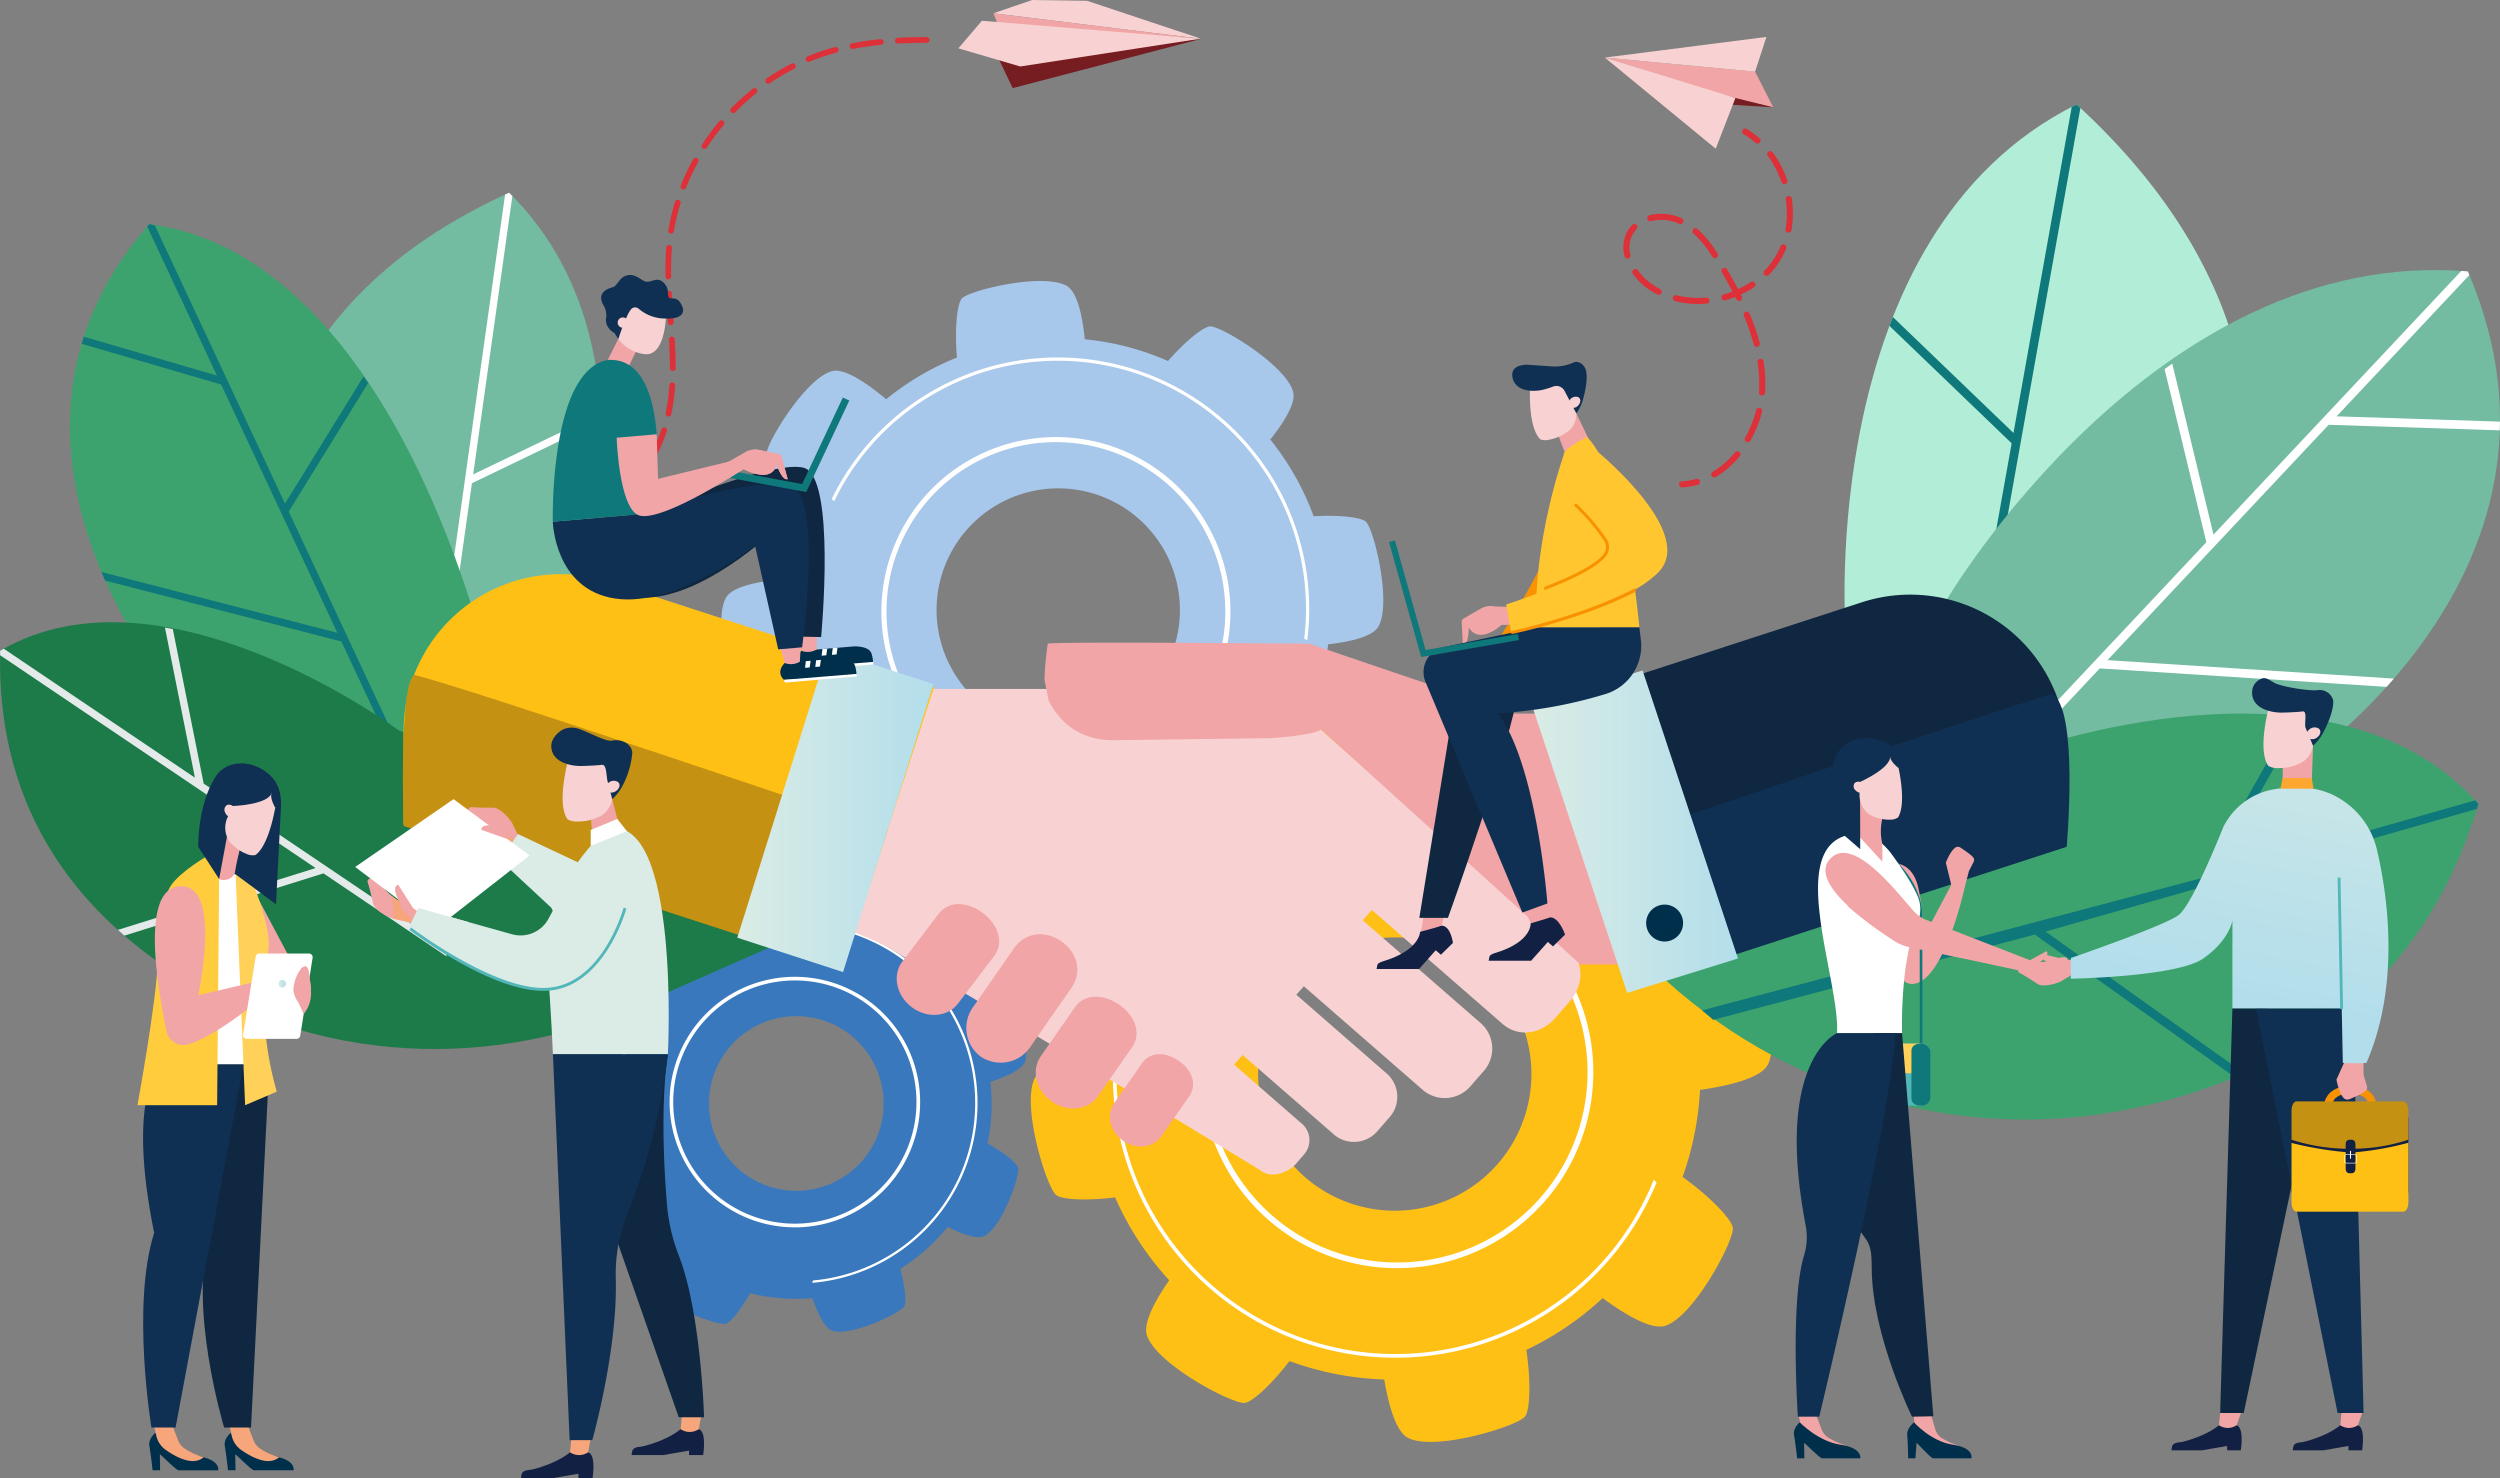 <svg xmlns="http://www.w3.org/2000/svg" xmlns:xlink="http://www.w3.org/1999/xlink" width="685.86" height="405.542" viewBox="0 0 685.86 405.542"><rect x="0" y="0" width="685.86" height="405.542" fill="#808080" stroke="none"/><defs><style>.a{fill:#ffc016;}.b{fill:#fff;}.c{fill:#a7c7eb;}.d{fill:#3978bd;}.e{fill:#b2edd8;}.f{fill:#0f787a;}.g{fill:#73bba1;}.h{fill:#3da36e;}.i{fill:#f1a5a7;}.j{fill:#761d21;}.k{fill:#f8d2d2;}.l{fill:#de3038;}.m{fill:#1d7b4a;}.n{fill:#e4eaea;}.o{fill:#0f2740;}.p{fill:#103053;}.q{fill:url(#a);}.r{fill:#002f4c;}.s{fill:#c49112;}.t{fill:#122043;}.u{fill:#f99200;}.v{fill:url(#c);}.w{fill:#53b6b9;}.x{fill:#fda630;}.y{fill:#ffd159;}.z{fill:#f7a57a;}.aa{fill:url(#d);}.ab{fill:url(#e);}.ac{fill:url(#f);}.ad{fill:url(#g);}.ae{fill:#ffcc3e;}.af{fill:url(#h);}.ag{fill:#ffc630;}</style><linearGradient id="a" y1="0.5" x2="1" y2="0.5" gradientUnits="objectBoundingBox"><stop offset="0" stop-color="#daece5"/><stop offset="1" stop-color="#b2deeb"/></linearGradient><linearGradient id="c" x1="3.296" y1="-0.075" x2="2.954" y2="1.337" xlink:href="#a"/><linearGradient id="d" x1="5.341" y1="0.5" x2="6.341" y2="0.5" xlink:href="#a"/><linearGradient id="e" x1="3.822" y1="0.5" x2="4.822" y2="0.5" xlink:href="#a"/><linearGradient id="f" x1="2.382" y1="0.83" x2="3.621" y2="-0.523" xlink:href="#a"/><linearGradient id="g" x1="8.349" y1="0.535" x2="12.855" y2="-2.429" xlink:href="#a"/><linearGradient id="h" x1="0" y1="0.5" x2="1" y2="0.5" xlink:href="#a"/></defs><g transform="translate(-34.999 -70.016)"><g transform="translate(317.797 262.29)"><path class="a" d="M434.71,355.529c-.123-2.239-6-8.505-13.792-14.085a83.383,83.383,0,0,0,4.775-23.879c8.3-1.195,16.926-3.324,18.692-7.079,3.586-7.622-3.216-29.5-5.873-31.88-1.7-1.525-10.57-1.785-20.231-.117a83.3,83.3,0,0,0-13.031-20.3c5.039-6.725,9.663-14.361,8.253-18.275-2.854-7.925-23.132-18.584-26.695-18.39-2.234.122-8.467,5.958-14.033,13.717a83.236,83.236,0,0,0-24.065-5.6c-1.218-8.014-3.325-16.093-6.946-17.8-7.622-3.586-29.5,3.217-31.879,5.874-1.419,1.58-1.744,9.362-.442,18.214A83.414,83.414,0,0,0,287.436,249.5c-6.177-4.412-12.718-8.034-16.242-6.765-7.925,2.854-18.582,23.131-18.39,26.695.109,2.007,4.836,7.249,11.429,12.332a83.3,83.3,0,0,0-5.968,26.207c-7.066,1.264-13.622,3.285-15.136,6.505-3.584,7.621,3.217,29.5,5.873,31.88,1.462,1.311,8.228,1.685,16.237.706a83.315,83.315,0,0,0,14.84,22.735c-4.085,5.874-7.268,11.914-6.067,15.251,2.854,7.925,23.132,18.583,26.695,18.389,2.013-.108,7.275-4.86,12.368-11.477a83.327,83.327,0,0,0,26,5.047c1.251,7.43,3.31,14.523,6.676,16.106,7.621,3.586,29.5-3.216,31.879-5.873,1.426-1.589,1.745-9.441.422-18.348a83.266,83.266,0,0,0,20.938-14.213c6.483,4.756,13.6,8.9,17.332,7.552C424.245,379.371,434.9,359.093,434.71,355.529ZM320.683,344.092a37.494,37.494,0,1,1,52.148-9.607A37.5,37.5,0,0,1,320.683,344.092Z" transform="translate(-242.108 -210.828)"/><g transform="translate(46.788 48.1)"><path class="b" d="M314.793,351.374a53.783,53.783,0,1,1,59.624-21.05h0a53.84,53.84,0,0,1-59.624,21.05Zm30.264-101.6a52.217,52.217,0,1,0,28.079,79.667h0a52.269,52.269,0,0,0-28.079-79.667Z" transform="translate(-276.373 -246.054)"/></g><g transform="translate(22.533 25.239)"><path class="b" d="M407.756,316.726c-.266-.232-.53-.468-.787-.714a76.48,76.48,0,0,1-147.254-33l-.008,0c-.326-.132-.646-.279-.961-.431a77.473,77.473,0,0,0,149.01,34.15Z" transform="translate(-258.61 -209.846)"/><path class="b" d="M312.257,230.429a76.1,76.1,0,0,1,47.611,13.335c.284.2.552.405.832.6.086-.341.191-.677.295-1.015-.19-.134-.37-.277-.563-.41a77.091,77.091,0,0,0-48.026-13.521C312.363,229.76,312.313,230.095,312.257,230.429Z" transform="translate(-239.004 -229.312)"/></g></g><g transform="translate(232.855 147.101)"><path class="c" d="M192.35,173.9c-.019,2,4.845,7.9,11.456,13.294a74.233,74.233,0,0,0-5.593,20.946c-7.44.593-15.225,1.995-17.008,5.231-3.616,6.569,1.191,26.389,3.415,28.656,1.424,1.452,9.291,2.183,17.968,1.249a74.23,74.23,0,0,0,10.428,18.771c-4.857,5.69-9.4,12.213-8.365,15.771,2.088,7.2,19.5,17.818,22.678,17.848,1.991.018,7.86-4.815,13.242-11.393a74.116,74.116,0,0,0,21.065,6.332c.628,7.189,2.044,14.488,5.164,16.205,6.568,3.616,26.389-1.189,28.655-3.415,1.349-1.325,2.078-8.22,1.423-16.159a74.194,74.194,0,0,0,20.319-10.8c5.239,4.27,10.844,7.857,14.048,6.928,7.2-2.086,17.818-19.5,17.848-22.676.016-1.79-3.887-6.714-9.456-11.6a74.186,74.186,0,0,0,6.785-22.947c6.349-.724,12.288-2.149,13.814-4.924,3.617-6.568-1.189-26.388-3.414-28.656-1.225-1.248-7.215-1.962-14.385-1.546a74.184,74.184,0,0,0-11.9-21.038c3.961-4.988,7.132-10.174,6.252-13.207-2.088-7.2-19.5-17.818-22.678-17.848-1.794-.016-6.737,3.907-11.638,9.5a74.194,74.194,0,0,0-22.813-5.955c-.692-6.672-2.121-13.091-5.021-14.687-6.569-3.617-26.389,1.189-28.655,3.415-1.356,1.331-2.085,8.288-1.412,16.276a74.162,74.162,0,0,0-19.407,11.444c-5.49-4.592-11.579-8.673-14.971-7.69C203,153.309,192.379,170.722,192.35,173.9Zm100.659,16.612a33.379,33.379,0,1,1-46.873,5.586A33.379,33.379,0,0,1,293.009,190.511Z" transform="translate(-179.9 -126.469)"/><g transform="translate(43.935 42.821)"><path class="b" d="M276.5,160.766a47.882,47.882,0,1,1-54.164,15.33h0a47.933,47.933,0,0,1,54.164-15.33Zm-32.634,88.556a46.487,46.487,0,1,0-20.441-72.368h0a46.535,46.535,0,0,0,20.441,72.368Z" transform="translate(-212.076 -157.829)"/></g><g transform="translate(30.327 21.028)"><path class="b" d="M202.11,180.632c.224.223.444.448.658.68A68.087,68.087,0,0,1,331.73,218.96l.007,0c.281.135.557.283.83.437a68.971,68.971,0,0,0-130.457-38.77Z" transform="translate(-202.11 -141.869)"/><path class="b" d="M258.5,246.265a67.742,67.742,0,0,1-41.545-14.539c-.242-.19-.467-.392-.706-.584-.094.3-.208.59-.318.883.161.13.313.268.477.4a68.632,68.632,0,0,0,41.9,14.729Q258.4,246.705,258.5,246.265Z" transform="translate(-197.058 -109.243)"/></g></g><g transform="translate(189.145 307.997)"><path class="d" d="M230.353,246.484c-1.405.285-4.823,4.58-7.626,10.028a53.228,53.228,0,0,0-15.542-.8c-1.525-5.137-3.672-10.394-6.21-11.163-5.152-1.559-18.35,4.771-19.611,6.672-.807,1.217-.147,6.849,1.8,12.8a53.271,53.271,0,0,0-11.624,10.122c-4.72-2.562-9.977-4.776-12.322-3.522-4.745,2.54-9.6,16.35-9.15,18.584.284,1.4,4.552,4.8,9.975,7.6a53.245,53.245,0,0,0-1.3,15.734c-4.954,1.513-9.867,3.6-10.608,6.043-1.559,5.152,4.771,18.351,6.672,19.611,1.132.751,6.082.233,11.559-1.411a53.258,53.258,0,0,0,10.614,12.657c-2.216,4.315-3.9,8.787-2.769,10.9,2.54,4.745,16.35,9.6,18.585,9.15,1.259-.255,4.133-3.732,6.736-8.37a53.241,53.241,0,0,0,17.123,1.341c1.456,4.352,3.343,8.307,5.518,8.967,5.152,1.559,18.352-4.771,19.612-6.672.692-1.046.3-5.358-1.061-10.331a53.261,53.261,0,0,0,13-11.493c4.094,2.037,8.208,3.49,10.205,2.421,4.745-2.54,9.6-16.35,9.15-18.585-.257-1.262-3.748-4.148-8.4-6.754a53.294,53.294,0,0,0,.778-16.907c4.581-1.482,8.874-3.441,9.564-5.716,1.559-5.152-4.771-18.352-6.672-19.611-1.137-.754-6.131-.228-11.639,1.435a53.247,53.247,0,0,0-10.929-11.919c2.4-4.54,4.363-9.424,3.165-11.66C246.4,250.889,232.587,246.032,230.353,246.484ZM233.7,319.64a23.96,23.96,0,1,1-10.913-32.079A23.958,23.958,0,0,1,233.7,319.64Z" transform="translate(-147.889 -244.302)"/><g transform="translate(29.555 29.98)"><path class="b" d="M237.92,305.554a34.37,34.37,0,1,1-18.842-35.745h0a34.408,34.408,0,0,1,18.842,35.745Zm-67.047-9.707A33.368,33.368,0,1,0,218.639,270.7h0a33.4,33.4,0,0,0-47.765,25.146Z" transform="translate(-169.534 -266.258)"/></g><g transform="translate(14.986 16.578)"><path class="b" d="M205.956,256.443c-.123.191-.249.38-.38.564a48.874,48.874,0,0,1-7.2,96.167v.005c-.053.217-.116.433-.183.647a49.509,49.509,0,0,0,7.765-97.384Z" transform="translate(-144.492 -256.443)"/><path class="b" d="M160.5,307.342A48.641,48.641,0,0,1,164.513,276c.1-.2.206-.385.306-.582-.224-.022-.446-.057-.669-.091-.067.132-.141.259-.206.393a49.261,49.261,0,0,0-4.092,31.62C160.067,307.336,160.284,307.336,160.5,307.342Z" transform="translate(-158.864 -249.542)"/></g></g><g transform="translate(462.375 98.67)"><g transform="translate(78.659)"><path class="e" d="M405.887,235.343S397.623,126.516,469.263,91c101.4,92.987,9.682,192.467,9.682,192.467Z" transform="translate(-405.596 -91.001)"/><path class="f" d="M465.962,91c.352.324.695.647,1.043.971L444.4,218.566l68.782-41.243c.085.89.156,1.776.219,2.661l-69.559,41.708-6.523,36.53-2.177-1.434,13-72.82h0l-33.517-32.215c.3-.811.612-1.621.931-2.429l33.092,31.809L464.623,91.7c.448-.231.885-.471,1.34-.7Z" transform="translate(-402.295 -91.001)"/></g><g transform="translate(104.003 45.434)"><path class="g" d="M426.8,214.808s57.222-97.418,143.021-90.145c36.418,84.592-51.754,139.548-51.754,139.548l-93.911,15.46Z" transform="translate(-424.157 -124.275)"/><path class="b" d="M488.724,149.872l11.311,46.917,67.982-72.341c.6.051,1.2.09,1.8.152.143.333.268.662.408.994l-36.41,38.745,44.811,1.454c0,.426-.018.847-.026,1.271l-.036,1.124-46.936-1.524-60.675,64.569,78.566,5.06c-.668.77-1.335,1.531-2,2.272l-78.69-5.069-43.087,45.85-1.587.261.261-2.35,73.655-78.381-11.452-47.5Q487.664,150.618,488.724,149.872Z" transform="translate(-424.157 -124.212)"/></g><g transform="translate(0 167.118)"><path class="h" d="M474.923,223.967s85.209-31.492,125.636,14.2c-16.427,54.687-57.737,76.5-97.673,84.091-48.075,9.135-97.494-7.047-131.8-41.942L347.99,256.83Z" transform="translate(-347.99 -213.39)"/><g transform="translate(39.578 0.76)"><path class="f" d="M589.964,237.967c-.138.46-.283.909-.425,1.365L471.2,272.974l54.514,38.893q-1.284.567-2.579,1.1l-54.886-39.159-88.215,23.4-3.061-2.618,137.106-36.3L539.1,213.946q1.288.143,2.575.314l-24.315,43.1,71.695-20.38c.3.329.612.649.911.986Z" transform="translate(-376.975 -213.946)"/></g></g></g><g transform="translate(475.271 80.139)"><path class="i" d="M398.663,85.447l4.977,9.788L393.188,92.85,357.434,81.584Z" transform="translate(-357.434 -75.912)"/><path class="j" d="M396.025,92.469l-17.755-1.1,4.351-2.212Z" transform="translate(-349.82 -73.145)"/><path class="k" d="M398.663,86.966l3.107-9.536L357.434,83.1Z" transform="translate(-357.434 -77.43)"/><path class="k" d="M357.434,81.584l35.825,11.083-5.4,13.928Z" transform="translate(-357.434 -75.912)"/><g transform="translate(5.087 25.15)"><g transform="translate(32.596)"><path class="l" d="M389.634,99.872a.844.844,0,0,0,.251-.2A.835.835,0,0,0,389.8,98.5a23.531,23.531,0,0,0-3.513-2.532.835.835,0,0,0-.847,1.441,21.735,21.735,0,0,1,3.265,2.351A.831.831,0,0,0,389.634,99.872Z" transform="translate(-385.032 -95.849)"/></g><g transform="translate(0 6.146)"><path class="l" d="M385.363,189.5a.835.835,0,0,1,.3-1.143,23.483,23.483,0,0,0,6.125-5.31.836.836,0,0,1,1.289,1.065,25.147,25.147,0,0,1-6.565,5.683.508.508,0,0,1-.046.026A.836.836,0,0,1,385.363,189.5Zm9.519-9.364a.833.833,0,0,1-.314-1.137,29.857,29.857,0,0,0,3.03-7.6.836.836,0,0,1,1.622.4,31.557,31.557,0,0,1-3.2,8.026.833.833,0,0,1-1.137.313Zm4.253-12.7a.837.837,0,0,1-.774-.893l.023-.375a38.613,38.613,0,0,0-.41-7.85.835.835,0,0,1,1.651-.251,40.383,40.383,0,0,1,.427,8.191l-.026.4a.833.833,0,0,1-.455.686A.845.845,0,0,1,399.135,167.438Zm-1.159-13.386a.835.835,0,0,1-1.021-.593,60.613,60.613,0,0,0-2.71-7.864.835.835,0,1,1,1.539-.647,62.138,62.138,0,0,1,2.786,8.082.833.833,0,0,1-.427.957A.865.865,0,0,1,397.976,154.053Zm-4.7-12.635a.837.837,0,0,1-1.118-.382c-.1-.209-.208-.421-.313-.629a28.056,28.056,0,0,1-2.7.9.836.836,0,1,1-.448-1.61q1.213-.336,2.383-.787c-.867-1.662-1.823-3.388-2.9-5.246a.835.835,0,0,1,1.445-.838c1.12,1.925,2.107,3.713,3,5.436a25.362,25.362,0,0,0,3.478-1.942.836.836,0,0,1,.928,1.39,27.128,27.128,0,0,1-3.646,2.04c.091.183.182.365.272.549a.835.835,0,0,1-.37,1.113Zm6.6-7.028a.835.835,0,0,1-.016-1.181,21.02,21.02,0,0,0,4.432-6.741.835.835,0,0,1,1.544.634,22.663,22.663,0,0,1-1.494,3,22.944,22.944,0,0,1-3.285,4.274.834.834,0,0,1-1.181.016Zm-15.857,7.842a26.116,26.116,0,0,1-8.649-.676.835.835,0,0,1,.41-1.619,24.413,24.413,0,0,0,8.1.631.835.835,0,0,1,.449,1.577A.851.851,0,0,1,384.021,142.232Zm22.3-19.48a.835.835,0,0,1-.679-.967,25.363,25.363,0,0,0,.075-8.133.835.835,0,0,1,1.652-.247,27.039,27.039,0,0,1-.082,8.668.839.839,0,0,1-.445.6A.828.828,0,0,1,406.317,122.752Zm-35.849,16.962a21.8,21.8,0,0,1-1.961-1.135,17.823,17.823,0,0,1-4.72-4.51.835.835,0,1,1,1.356-.975,16.188,16.188,0,0,0,4.274,4.084,20.425,20.425,0,0,0,1.813,1.049.835.835,0,1,1-.762,1.487Zm15.11-10.346A30.964,30.964,0,0,0,380.42,123a.835.835,0,1,1,1.118-1.24,32.567,32.567,0,0,1,5.445,6.7.836.836,0,0,1-.25,1.154.589.589,0,0,1-.075.042A.834.834,0,0,1,385.579,129.368Zm20.034-19.96a.834.834,0,0,1-1.061-.519,26.922,26.922,0,0,0-1.451-3.43,25.692,25.692,0,0,0-2.349-3.77.835.835,0,0,1,1.334-1,26.954,26.954,0,0,1,2.5,4.017,28.486,28.486,0,0,1,1.543,3.644.836.836,0,0,1-.411,1.016A.858.858,0,0,1,405.613,109.407Zm-43.121,20.445a.834.834,0,0,1-1.013-.608,9.282,9.282,0,0,1,.684-6.659,8.456,8.456,0,0,1,1.426-1.962.835.835,0,1,1,1.2,1.163,6.818,6.818,0,0,0-1.144,1.576,7.534,7.534,0,0,0-.542,5.478.835.835,0,0,1-.431.946A.781.781,0,0,1,362.492,129.852Zm13.96-9.539a11.957,11.957,0,0,0-7.69-.724.835.835,0,0,1-.41-1.619,13.477,13.477,0,0,1,8.8.827.835.835,0,1,1-.7,1.516Z" transform="translate(-361.159 -100.35)"/></g><g transform="translate(15.265 96.081)"><path class="l" d="M377.663,167.794a.836.836,0,0,0-.608-1.548,17.965,17.965,0,0,1-3.927.662.834.834,0,1,0,.091,1.666,19.52,19.52,0,0,0,4.293-.721A.859.859,0,0,0,377.663,167.794Z" transform="translate(-372.339 -166.214)"/></g></g></g><g transform="translate(183.696 70.016)"><g transform="translate(114.223)"><path class="k" d="M291.63,80.668,260.3,70.236l-15.049-.219-10.668,3.641Z" transform="translate(-224.98 -70.016)"/><path class="i" d="M291.63,79.693l-55.76-3.839-1.284-3.171" transform="translate(-224.98 -69.042)"/><path class="j" d="M235.651,83.384l.089.1,3.762,7.851,51.605-13.5Z" transform="translate(-224.59 -67.158)"/><path class="k" d="M227.551,81.755l6.455-7.568,59.834,4.932-49.313,7.612Z" transform="translate(-227.551 -68.492)"/></g><g transform="translate(0 10.171)"><path class="l" d="M154.742,174.075a40.64,40.64,0,0,0,4.709-3.169.787.787,0,1,1,.967,1.241,42.064,42.064,0,0,1-4.894,3.292q-.918.528-1.854,1.008a.784.784,0,0,1-.706.008.773.773,0,0,1-.352-.347.785.785,0,0,1,.339-1.058Q153.855,174.583,154.742,174.075Z" transform="translate(-140.746 -43.376)"/><path class="l" d="M215.578,77.67c2.47-.137,5.056-.2,7.9-.2a.787.787,0,1,1,0,1.573c-2.82,0-5.377.067-7.819.2a.787.787,0,0,1-.829-.743A.785.785,0,0,1,215.578,77.67Z" transform="translate(-117.974 -77.465)"/><path class="l" d="M206.131,80.5a.786.786,0,0,1,.2-1.479c2.476-.482,5.119-.863,7.853-1.135a.786.786,0,0,1,.156,1.565c-2.686.268-5.279.642-7.711,1.113A.781.781,0,0,1,206.131,80.5Z" transform="translate(-121.316 -77.314)"/><path class="l" d="M165.215,164.423a.775.775,0,0,1,1.1-.188.784.784,0,0,1,.188,1.1,43.831,43.831,0,0,1-5.186,6.086.785.785,0,0,1-.894.143.753.753,0,0,1-.217-.157.787.787,0,0,1,.012-1.111A42.384,42.384,0,0,0,165.215,164.423Z" transform="translate(-138.022 -45.808)"/><path class="l" d="M165.95,164.565a.787.787,0,0,1-.309-1.069q.508-.922.971-1.867a40.769,40.769,0,0,0,2.111-5.2.787.787,0,1,1,1.5.489,42.359,42.359,0,0,1-2.193,5.4q-.479.981-1.008,1.935a.785.785,0,0,1-1.034.328Z" transform="translate(-135.988 -48.803)"/><path class="l" d="M169.357,156.193a.785.785,0,0,1-.606-.931,53.871,53.871,0,0,0,1.015-7.674.785.785,0,1,1,1.568.1,54.765,54.765,0,0,1-1.045,7.9A.785.785,0,0,1,169.357,156.193Z" transform="translate(-134.822 -52.106)"/><path class="l" d="M176.563,102.908q-.748,1.358-1.43,2.749c-.683,1.4-1.318,2.835-1.886,4.267a.787.787,0,0,1-1.021.442l-.056-.026a.784.784,0,0,1-.384-1c.58-1.469,1.232-2.943,1.934-4.378q.7-1.428,1.466-2.82a.747.747,0,0,1,1.069-.307A.785.785,0,0,1,176.563,102.908Z" transform="translate(-133.727 -68.599)"/><path class="l" d="M172.6,111.219a57.376,57.376,0,0,0-1.774,7.544.787.787,0,0,1-.9.65.833.833,0,0,1-.218-.07.788.788,0,0,1-.43-.833,58.671,58.671,0,0,1,1.823-7.754.787.787,0,1,1,1.5.463Z" transform="translate(-134.627 -65.502)"/><path class="l" d="M182.055,95.454a63.774,63.774,0,0,0-4.638,6.228.787.787,0,0,1-1,.277c-.03-.015-.059-.031-.087-.049a.786.786,0,0,1-.227-1.088,65.746,65.746,0,0,1,4.75-6.382.787.787,0,0,1,1.2,1.015Z" transform="translate(-132.177 -71.364)"/><path class="l" d="M190.005,88.189a.787.787,0,0,1-.888-1.3,62.273,62.273,0,0,1,6.846-4.061.786.786,0,1,1,.714,1.4A60.68,60.68,0,0,0,190.005,88.189Z" transform="translate(-127.498 -75.536)"/><path class="l" d="M170.166,137.863a.785.785,0,0,1-.838-.731l-.07-.994c-.158-2.289-.318-4.58-.436-6.87a.787.787,0,1,1,1.572-.081c.116,2.28.276,4.562.433,6.841l.07.994A.786.786,0,0,1,170.166,137.863Z" transform="translate(-134.79 -58.835)"/><path class="l" d="M183.081,94.349a.786.786,0,0,1-1.125-1.1,65.234,65.234,0,0,1,5.9-5.342.786.786,0,1,1,.982,1.229A63.415,63.415,0,0,0,183.081,94.349Z" transform="translate(-130.072 -73.711)"/><path class="l" d="M170.155,137.641a.784.784,0,0,1,.83.74c.178,3.082.255,5.6.25,7.909a.787.787,0,0,1-1.574,0c.007-2.282-.07-4.764-.244-7.815A.785.785,0,0,1,170.155,137.641Z" transform="translate(-134.573 -55.473)"/><path class="l" d="M151.875,175.308a.786.786,0,0,1,.579,1.462,63.393,63.393,0,0,1-7.571,2.436.786.786,0,1,1-.395-1.522A62.533,62.533,0,0,0,151.875,175.308Z" transform="translate(-143.898 -41.727)"/><path class="l" d="M169.764,119.236a.787.787,0,0,1,.721.847c-.188,2.388-.258,4.933-.21,7.782a.786.786,0,1,1-1.572.027c-.051-2.9.02-5.495.216-7.933A.785.785,0,0,1,169.764,119.236Z" transform="translate(-134.839 -62.2)"/><path class="l" d="M202.24,80.262q1.325-.412,2.663-.765a.787.787,0,0,1,.4,1.523q-1.307.342-2.6.744c-1.6.5-3.2,1.073-4.756,1.716a.786.786,0,1,1-.6-1.453C198.952,81.365,200.6,80.772,202.24,80.262Z" transform="translate(-124.542 -76.732)"/></g></g><g transform="translate(34.999 122.896)"><g transform="translate(70.337)"><path class="g" d="M168.817,241.914s35.423-85.593-12.975-133.171C49.48,156.948,97.171,261.425,97.171,261.425Z" transform="translate(-86.511 -108.743)"/><path class="b" d="M153.819,108.743c-.37.168-.731.34-1.1.508L137.5,217.333,92.921,165.891q-.455,1.043-.878,2.089L137.125,220l-4.391,31.189,2.134-.582,8.755-62.172h0L179.17,171.31c-.031-.735-.066-1.469-.109-2.205l-35.1,16.91,10.753-76.354c-.3-.306-.589-.614-.9-.918Z" transform="translate(-84.489 -108.743)"/></g><g transform="translate(19.186 8.594)"><path class="h" d="M164.236,237.971S139.6,124.3,70.843,115.037c-51.728,58.606,4.868,126.232,4.868,126.232l71.661,37.287Z" transform="translate(-49.05 -115.037)"/><path class="f" d="M128.715,156.85,107.192,191.7,71.478,115.391c-.5-.119-.993-.246-1.5-.354-.2.231-.391.462-.591.692L88.518,156.6,51.99,145.933c-.111.344-.209.688-.315,1.032l-.266.916,38.259,11.174,31.878,68.115L56.837,210.49c.335.8.673,1.588,1.016,2.362l64.809,16.706L145.3,277.926l1.211.629.411-1.965-38.7-82.683,21.79-35.288Q129.372,157.733,128.715,156.85Z" transform="translate(-48.188 -115.037)"/></g><g transform="translate(0 117.828)"><path class="m" d="M144.222,224.6s-64.5-47.917-109.185-21.745c-1.025,41.293,18.839,68.1,43.43,85.447,38.285,27,88.252,31.052,131.1,12.1l52.749-23.33Z" transform="translate(-34.999 -195.035)"/><g transform="translate(0.02 1.46)"><path class="n" d="M35.032,202.464c-.01.407-.012.81-.018,1.214l86.559,58.405L67.325,279.049q.887.8,1.787,1.572l54.62-17.081,33.809,22.813-.849-3.029L90.868,238.91l-8.46-42.379q-1.077-.225-2.16-.427l8.223,41.188L36.029,201.907c-.332.186-.665.362-1,.554Z" transform="translate(-35.014 -196.104)"/></g></g></g><g transform="translate(145.53 227.499)"><path class="k" d="M409.07,279.514l-80.521-71.077H188.667v62.612l17.486,1.125,14.665,6.206,82.348,49.068,21.378,12.986c2.8,2.44,7.57.856,9.788-1.682l2.172-2.5a5.946,5.946,0,0,0-.632-8.652l-18.484-16.111,2.361-2.646,24.742,21.565a8.473,8.473,0,0,0,12.342-.789l3.1-3.554a8.473,8.473,0,0,0-.9-12.334l-24.556-21.405L336.545,290l32.3,28.157a9.291,9.291,0,0,0,13.526-.864l3.4-3.9a9.291,9.291,0,0,0-.989-13.519l-32.1-27.978,2.512-2.817,35.782,31.187c4.513,3.934,10.678,2.873,14.609-1.637l3.859-4.427C413.369,289.7,413.583,283.445,409.07,279.514Z" transform="translate(-89.371 -176.911)"/><path class="i" d="M410.671,287.421l-2.821-68.815h-33.84L317.548,199.43s-70.507-.664-71.793,0a91.459,91.459,0,0,0-.909,9.876l1.191,5.867c4.664,8.79,11.964,10.793,17.949,10.726l42.221-.56c2.517-.029,12.711-.92,14.535-2.381l71.148,64.462Z" transform="translate(-68.841 -180.311)"/><path class="i" d="M260.157,297.594c-2.659,3.814-8.327,4.46-12.662,1.438h0c-4.339-3.022-5.7-8.564-3.045-12.378l9.378-13.462c2.659-3.816,7.835-3.75,12.17-.728h0c4.338,3.019,6.194,7.854,3.537,11.668Z" transform="translate(-69.481 -154.318)"/><path class="i" d="M246.743,288.57a9.815,9.815,0,0,1-13.586,2.758h0a9.807,9.807,0,0,1-2.119-13.7l11.175-16.046c3.165-4.543,8.661-4.936,13-1.917h0c4.339,3.018,5.873,8.313,2.705,12.861Z" transform="translate(-74.57 -158.898)"/><path class="i" d="M231.947,279c-2.817,3.7-8.508,4.11-12.715.907h0c-4.206-3.2-5.333-8.795-2.517-12.494l9.931-13.057c2.817-3.7,7.987-3.416,12.194-.22h0c4.207,3.2,5.855,8.108,3.039,11.81Z" transform="translate(-79.688 -161.116)"/><path class="i" d="M272.08,304.385c-2.193,3.149-6.875,3.677-10.453,1.187h0c-3.584-2.5-4.707-7.068-2.512-10.221l7.742-11.112c2.192-3.15,6.465-3.1,10.046-.6h0c3.58,2.493,5.114,6.483,2.918,9.633Z" transform="translate(-64.035 -150.094)"/><g transform="translate(309.717 5.621)"><path class="o" d="M432.975,191.6l-89.313,29.038,24.951,76.749,120.562-39.2V232.425A42.927,42.927,0,0,0,432.975,191.6Z" transform="translate(-342.444 -189.465)"/><path class="p" d="M481.664,209.422c-27.672,8.553-128.659,43.164-128.659,43.164l12.338,37.95L485.76,251.383S489.2,213.157,481.664,209.422Z" transform="translate(-339.03 -182.172)"/><path class="q" d="M373.157,204.722l26.168,79.016-30.385,9.438L342.77,214.158Z" transform="translate(-342.77 -183.89)"/><path class="r" d="M369.238,252.012a5.07,5.07,0,0,1,6.388,3.251h0a5.066,5.066,0,0,1-3.255,6.382h0a5.057,5.057,0,0,1-6.382-3.248h0a5.067,5.067,0,0,1,3.25-6.385Z" transform="translate(-334.376 -166.698)"/></g><path class="a" d="M172.58,187.5,261.6,216.441l-24.952,76.746-120.56-39.2v-25.46A43.146,43.146,0,0,1,172.58,187.5Z" transform="translate(-115.894 -185.349)"/><path class="s" d="M119.072,205.624c11.57,2.495,129.828,42.648,129.828,42.648l-12.338,37.948L116.145,247.066S114.811,207.928,119.072,205.624Z" transform="translate(-115.947 -177.939)"/><path class="q" d="M207.934,200.547l-24.8,79.016L212.153,289l24.8-79.016Z" transform="translate(-91.394 -179.795)"/></g><g transform="translate(527.139 256.058)"><g transform="translate(61.52)"><g transform="translate(42.095 200.557)"><path class="t" d="M484.313,356.36s-3.009,2.791-9.871,4.537c-1.51.385-3.139-.128-3.139,2.364h8.327l6.924-1.2v1.2h3.74s1.042-6.117-1.143-6.9Z" transform="translate(-471.303 -351.966)"/><path class="i" d="M481.252,353.142l-.421,4.394h0a4.232,4.232,0,0,0,4.581.153l.257-.153,1.554-4.394Z" transform="translate(-467.821 -353.142)"/></g><g transform="translate(75.374 200.557)"><path class="t" d="M508.684,356.36s-3.009,2.791-9.87,4.537c-1.51.385-3.139-.128-3.139,2.364H504l6.924-1.2v1.2h3.74s1.042-6.117-1.143-6.9Z" transform="translate(-495.675 -351.966)"/><path class="i" d="M505.624,353.142l-.422,4.394h0a4.235,4.235,0,0,0,4.582.153l.257-.153,1.554-4.394Z" transform="translate(-492.193 -353.142)"/></g><path class="o" d="M494.009,272.606h-9.58l-3.366,111.02h6.473l19.016-90.359Z" transform="translate(-425.641 -182.018)"/><path class="p" d="M488.268,272.606l22.39,111.02h7.125l-2.922-111.02Z" transform="translate(-423.008 -182.018)"/><g transform="translate(75.005 111.93)"><g transform="translate(8.858)"><path class="u" d="M501.9,294.346l2.148-.152a3.78,3.78,0,0,1,1-2.616,5.392,5.392,0,0,1,3.971-1.277c1.974,0,3.456.437,4.283,1.263a2.583,2.583,0,0,1,.784,1.808l2.149.123a4.546,4.546,0,0,0-1.335-3.317c-1.259-1.289-3.237-1.943-5.881-1.943a7.433,7.433,0,0,0-5.564,1.953A5.783,5.783,0,0,0,501.9,294.346Z" transform="translate(-501.892 -288.236)"/></g><g transform="translate(0 4.18)"><rect class="t" width="32.06" height="20.628" transform="translate(32.06 25.053) rotate(180)"/><path class="a" d="M510.263,306.59c0,1.258.6,1.4,1.338,1.4s1.337-.143,1.337-1.4v-4.378a82.919,82.919,0,0,0,14.527-2.6v16.272c0,1.454-.563,2.631-1.416,2.631H496.821c-.853,0-1.416-1.177-1.416-2.631V299.666a96.1,96.1,0,0,0,14.857,2.517Z" transform="translate(-495.405 -288.259)"/><path class="s" d="M496.821,291.3h29.228c.853,0,1.416,1.178,1.416,2.631v7.892a49.679,49.679,0,0,1-14.527,2.47v-1.068c0-1.259-.6-1.4-1.337-1.4s-1.338.143-1.338,1.4v1.064a51.222,51.222,0,0,1-14.857-2.466v-7.892C495.405,292.475,495.968,291.3,496.821,291.3Z" transform="translate(-495.405 -291.297)"/></g><g transform="translate(14.44 17.757)"><path class="b" d="M505.98,303.855V302.5a.579.579,0,0,1,.579-.579h2.32a.58.58,0,0,1,.58.579v1.356a.58.58,0,0,1-.58.579h-2.32A.579.579,0,0,1,505.98,303.855Zm.579-1.77a.414.414,0,0,0-.414.414v1.356a.414.414,0,0,0,.414.414h2.32a.414.414,0,0,0,.414-.414V302.5a.414.414,0,0,0-.414-.414Z" transform="translate(-505.98 -300.991)"/><path class="b" d="M507.145,303.272a.144.144,0,0,0,.149.138h0a.144.144,0,0,0,.149-.138v-1.893a.145.145,0,0,0-.149-.139h0a.145.145,0,0,0-.149.139Z" transform="translate(-505.554 -301.24)"/></g></g><g transform="translate(0 75.678)"><path class="i" d="M452.392,263.427c-.332.263-1.557,1.062-4.525,1.309-2.664.223-8.339-.938-7.256,1.693,2.551,1.378,5.381,3.3,5.381,3.3,1.626.681,4.507-.026,6.218-.807l4.97-3.034s.426-2.794.471-2.922l-1.139-.464A13.735,13.735,0,0,1,452.392,263.427Z" transform="translate(-440.475 -261.389)"/><path class="i" d="M449.741,264.9a2.112,2.112,0,0,1-.3.319c.354.142.7.3,1.03.473,1.4.038,2.788.117,4.184.171-.087-.8-.2-1.934-.2-2.016l-9.064-2.157s-.733.954.923,1.981A9.277,9.277,0,0,0,449.741,264.9Z" transform="translate(-438.736 -261.687)"/></g><path class="i" d="M507.444,282.431l-3.012,6.624s.647,3.642,1.98,5.062a1.422,1.422,0,0,0,1.578.318c1.255-.52,4.151-1.774,4.63-2.461a1.363,1.363,0,0,0,.148-1.181l-.878-2.917-.108-6.8Z" transform="translate(-417.101 -178.923)"/><g transform="translate(64.189)"><path class="i" d="M493.673,225.159l-.1,8.876,7.908-.425.5-13.76Z" transform="translate(-485.259 -201.299)"/><g transform="translate(3.121 4.774)"><path class="k" d="M493.745,229.667a4.781,4.781,0,0,1-2.665-.634c-3.187-4.634.444-17.128.444-17.128l5.093-2.145,6.472,4.038.369,8.373a6.8,6.8,0,0,1-2.889,5.775h0A13.271,13.271,0,0,1,493.745,229.667Z" transform="translate(-489.77 -209.76)"/></g><path class="p" d="M502.127,219.82c-.355-1.406.608-4.652-.825-4.417-1.045.171-4.625.318-5.829.318-2.872,0-7.989-1.124-7.989-5.492a3.974,3.974,0,0,1,2.684-3.851c1.316-.55,2.8,1.031,4.151,1.5,3.161,1.1,9.687,2,11.357,1.654a3.864,3.864,0,0,1,4.025,2.7c.321,2.533-1.374,6.393-2.629,8.833a13.417,13.417,0,0,1-2.867,3.751h0Z" transform="translate(-487.484 -206.264)"/><path class="k" d="M501.826,216.52a2.163,2.163,0,0,0-2.675.239c-.837.7-1,1.72-.358,2.286a2.163,2.163,0,0,0,2.675-.239C502.3,218.108,502.465,217.085,501.826,216.52Z" transform="translate(-483.494 -202.648)"/></g><path class="v" d="M513.315,228.2a22.769,22.769,0,0,1,9.281,1.9,22.32,22.32,0,0,1,12.5,15.446c2.515,10.685,6.733,36.033-2.937,58.254a48.014,48.014,0,0,1-6.472,0l-1.036-52.382.733,37.418H495.4V264.7s-.777,5.45-8.026,10.481-36.316,5.526-36.316,5.526V275.04s25.7-8.845,29.584-11.791,12.271-24.181,12.271-24.181a19.163,19.163,0,0,1,13.118-10.18A36.065,36.065,0,0,1,513.315,228.2Z" transform="translate(-436.608 -198.247)"/><g transform="translate(87.656 54.716)"><path class="w" d="M505.376,282.414l-.706-36.056.777-.023.713,36.079Z" transform="translate(-504.67 -246.335)"/></g><path class="x" d="M501.775,226.347l.487,2.915-9.088-.017.595-2.9Z" transform="translate(-421.215 -198.924)"/></g><g transform="translate(0 16.452)"><path class="i" d="M412.734,243.869s.277,33.141,8.918,32.747,14.329-26.561,14.329-26.561l-3.5-1.027L424.1,264.856s1.258-5.157-.871-14.65S412.734,243.869,412.734,243.869Z" transform="translate(-389.093 -209.156)"/><g transform="translate(16.354 31.47)"><path class="f" d="M416.345,241.359l-.395.6c.1.064,9.625,6.467,9.625,16.922v42.611H408.125l.556-32.811c-.238.187-.478.37-.725.545L407.4,302.2H426.29V258.877C426.29,248.042,416.443,241.423,416.345,241.359Z" transform="translate(-407.397 -241.359)"/></g><g transform="translate(14.521 83.809)"><path class="w" d="M2.174,0H20.622A2.173,2.173,0,0,1,22.8,2.173V14.835a2.173,2.173,0,0,1-2.173,2.173H2.174A2.174,2.174,0,0,1,0,14.835V2.174A2.174,2.174,0,0,1,2.174,0Z"/><path class="y" d="M428.85,287.839v-5.182a2.977,2.977,0,0,0-2.968-2.967H409.022a2.976,2.976,0,0,0-2.967,2.967v5.182Z" transform="translate(-406.054 -279.69)"/><path class="f" d="M421.626,296.7h0c-1.421,0-2.585-.61-2.585-2.032V281.72c0-1.421,1.163-2.03,2.585-2.03h0a2.568,2.568,0,0,1,2.585,2.03v12.393A2.3,2.3,0,0,1,421.626,296.7Z" transform="translate(-401.309 -279.69)"/><path class="r" d="M412.651,289.184h0a.787.787,0,0,1-.785-.784v-3.953a.788.788,0,0,1,.785-.785h0a.788.788,0,0,1,.784.785V288.4A.786.786,0,0,1,412.651,289.184Z" transform="translate(-403.931 -278.238)"/></g><path class="i" d="M427.5,250.812l-1.55-6.31s1.17-3.087,2.574-4.113a1.264,1.264,0,0,1,1.436-.019c1.016.662,3.351,2.241,3.657,2.923a1.217,1.217,0,0,1-.064,1.06l-1.252,2.415-1.144,4.458Z" transform="translate(-384.265 -210.329)"/><path class="b" d="M409.472,237.653c6.1,0,7.535.893,7.535.893s7.827,9.7,10.552,15.976a8.987,8.987,0,0,1-.04,7.349c-4.808,10.358-4.2,30.305-4.2,30.305H405.491C406.282,277.309,390.938,240.474,409.472,237.653Z" transform="translate(-393.646 -211.244)"/><g transform="translate(31.083 185.808)"><g transform="translate(1.753)"><path class="i" d="M424.306,354.389l1.084,3.687a4.181,4.181,0,0,0,1.708,2.45,17.2,17.2,0,0,0,4.689,2.115c-3.059,2.425-7.358-.007-9.782-1.8a5.633,5.633,0,0,1-2.2-3.662l-.34-2.792Z" transform="translate(-419.468 -354.389)"/></g><path class="r" d="M420.072,355.793s-2.056,1.51-1.877,3.434.27,6.433.27,6.433h1.974l.318-4.2c.03-.274,3.856,4.2,4.573,4.2h10.45s.95-2.836-5.1-3.747S420.072,355.793,420.072,355.793Z" transform="translate(-418.184 -353.876)"/></g><path class="o" d="M422.077,277.583,430.658,382.7l-5.851.12s-10.817-22.092-11.052-40.407c-.04-3.027.094-6.108-1.673-8.422-13.488-17.662-6.683-45.56-6.683-45.56l9.134-10.845Z" transform="translate(-392.401 -196.651)"/><g transform="translate(0 185.808)"><g transform="translate(1.303)"><path class="i" d="M401.213,354.389l1.416,3.687a4.739,4.739,0,0,0,1.931,2.45,19.019,19.019,0,0,0,4.879,2.115c-2.84,2.425-7.36-.007-9.945-1.8a6.328,6.328,0,0,1-2.526-3.661l-.593-2.794Z" transform="translate(-396.375 -354.389)"/></g><path class="r" d="M397.033,355.793s-1.921,1.51-1.569,3.434.851,6.433.851,6.433h1.974l-.06-4.2c.006-.274,4.236,4.2,4.951,4.2h10.451s.694-2.836-5.443-3.747S397.033,355.793,397.033,355.793Z" transform="translate(-395.42 -353.876)"/></g><g transform="translate(9.685)"><path class="i" d="M415.063,236.417l.016,11.7-7.021-7.653.757-10.888Z" transform="translate(-400.487 -214.197)"/><path class="p" d="M418.258,223.441c-4.862.661-7.283,6.9-7.283,6.9l.056,18.45L402.6,241.5a65.747,65.747,0,0,1,1.468-17.395c1.805-5.712,9.083-7.215,14.193-4.43,2.485,1.356,3.963,4.014,4.839,6.655a21.04,21.04,0,0,1,.5,11.017L420.7,250.882l-3.6-3.569a14.716,14.716,0,0,1-.016-6.781C418.942,233.736,421.524,223,418.258,223.441Z" transform="translate(-402.514 -218.312)"/><path class="k" d="M407.751,227.4a1.719,1.719,0,0,1,2.279.224,1.48,1.48,0,0,1,.3,2.134,1.719,1.719,0,0,1-2.279-.224A1.481,1.481,0,0,1,407.751,227.4Z" transform="translate(-400.721 -215.116)"/><g transform="translate(8.322 3.786)"><path class="k" d="M416.89,239.674a3.8,3.8,0,0,0,2.272-.59c2.716-4.329-.378-16-.378-16l-4.341-2-5.515,3.77-.314,7.819a6.568,6.568,0,0,0,2.462,5.394h0A10.528,10.528,0,0,0,416.89,239.674Z" transform="translate(-408.608 -221.085)"/></g><path class="p" d="M417.532,222.142c1.04,3.486-8.2,7.533-8.2,7.533l-2.321-4.352,4.242-5.2,5.362.856A3.09,3.09,0,0,1,417.532,222.142Z" transform="translate(-400.87 -217.651)"/><path class="p" d="M414.766,222.332c.193,1.376,2.338,3.045,2.338,3.045l.2-1.644-.489-1.155-1.1-.612S414.572,220.956,414.766,222.332Z" transform="translate(-398.044 -217.108)"/></g><path class="p" d="M407.134,277.583s-17.422,7.3-8.541,53.114a17.268,17.268,0,0,1-.582,8.105c-3.762,12.779-1.63,44.014-1.63,44.014h5.866s19.639-81.518,20.905-105.234Z" transform="translate(-395.289 -196.651)"/><g transform="translate(61.877 58.452)"><path class="i" d="M444.7,263.273a6.161,6.161,0,0,0,3.594.176c2-.329,5.945-2.313,5.68-.038-1.6,1.565-3.293,3.613-3.293,3.613-1.058.842-3.321.83-4.737.538l-4.27-1.447s-.878-2.118-.937-2.211l.744-.58A9.856,9.856,0,0,0,444.7,263.273Z" transform="translate(-440.736 -260.676)"/><path class="i" d="M445.289,264.467a1.718,1.718,0,0,0,.283.2c-.232.179-.451.369-.662.565-1.019.294-2.028.62-3.044.926-.1-.65-.24-1.561-.261-1.624l6.233-3.41s.732.612-.28,1.734A6.748,6.748,0,0,1,445.289,264.467Z" transform="translate(-440.418 -261.12)"/></g><path class="i" d="M403.125,242.928c6.385-6.583,18.561,9.7,22.932,14.5a9.232,9.232,0,0,0,2.873,2.126l29.2,11.361-1.835,3.018-32.2-6.9a12.545,12.545,0,0,1-3.547-1.584C414.463,261.506,396.764,249.486,403.125,242.928Z" transform="translate(-393.101 -209.881)"/><g transform="translate(14.871 45.755)"><path class="i" d="M423.286,262.769l14.395,3.05-.291.58-14.242-3.015a12.878,12.878,0,0,1-3.706-1.458,123.109,123.109,0,0,1-13.132-9.654q.242-.221.475-.452a132.761,132.761,0,0,0,12.976,9.561A12.207,12.207,0,0,0,423.286,262.769Z" transform="translate(-406.311 -251.821)"/></g></g></g><g transform="translate(132.435 269.633)"><g transform="translate(53.802)"><path class="i" d="M153.684,235.086l.7,8.877,8.711.377-3.51-13.762Z" transform="translate(-142.863 -210.953)"/><g transform="translate(3.121 5.846)"><path class="k" d="M152.02,240.4a4.784,4.784,0,0,1-2.665-.634c-3.187-4.634.444-17.131.444-17.131l5.095-2.145,6.472,4.038.369,8.374a6.8,6.8,0,0,1-2.889,5.776h0A13.276,13.276,0,0,1,152.02,240.4Z" transform="translate(-148.045 -220.487)"/></g><path class="p" d="M161.18,230.836c-.355-1.408-.169-4.652-1.6-4.419-1.045.172-4.625.32-5.831.32-2.872,0-7.989-1.124-7.989-5.493,0-2.185,2.119-4.068,3.461-4.628a5.814,5.814,0,0,1,4.151-.053c3.162,1.1,7.356,3.543,9.027,3.207,2.814-.565,5.62,1.084,5.581,3.475a23.927,23.927,0,0,1-2.63,8.835,13.416,13.416,0,0,1-2.867,3.751h0Z" transform="translate(-145.759 -216.206)"/><path class="k" d="M160.1,227.248a2.161,2.161,0,0,0-2.675.239c-.837.7-1,1.72-.358,2.286a2.161,2.161,0,0,0,2.675-.239C160.582,228.836,160.742,227.813,160.1,227.248Z" transform="translate(-141.769 -212.303)"/></g><g transform="translate(31.009 21.796)"><path class="i" d="M138.183,241.382c-.139-.414-.751-1.794-3.184-3.674-2.183-1.688-7.752-3.866-5.336-5.54,2.984.239,6.515.162,6.515.162,1.791.321,3.89,2.551,4.933,4.188l2.6,5.418s-1.2,2.66-1.232,2.8l-1.247-.238A14.169,14.169,0,0,0,138.183,241.382Z" transform="translate(-129.067 -232.168)"/><path class="z" d="M137.136,238.027a2.191,2.191,0,0,0-.076-.442c.386.075.771.127,1.157.168,1.23.75,2.482,1.462,3.721,2.2-.527.649-1.263,1.561-1.3,1.635l-9.064-3.217s-.1-1.24,1.913-1.2A9.542,9.542,0,0,1,137.136,238.027Z" transform="translate(-128.153 -230.34)"/></g><path class="aa" d="M149.5,257.8,135.521,244.8l4.825-7.216,19.124,9.032-8.325,14.632Z" transform="translate(-95.699 -208.392)"/><path class="ab" d="M161.619,236.555c19.936-4.133,16.462,61.879,16.462,61.879H146.544s-.452-11.492-1.6-26.064C143.962,260.009,150.894,246.053,161.619,236.555Z" transform="translate(-92.29 -208.837)"/><g transform="translate(45.515 194.266)"><path class="t" d="M153.119,361.8s-3.106,2.881-10.189,4.685c-1.559.4-3.24-.134-3.24,2.439h8.6l7.148-1.236v1.236h3.86s1.076-6.314-1.18-7.124Z" transform="translate(-139.69 -357.263)"/><path class="z" d="M149.961,358.477l-.436,4.535h0a4.366,4.366,0,0,0,4.73.158l.265-.158.8-4.535Z" transform="translate(-136.096 -358.477)"/></g><g transform="translate(3.355 41.347)"><path class="i" d="M119.7,253.538c-.436-.044-1.917-.332-4.293-2.283-2.133-1.751-5.5-6.692-6.591-3.964.9,2.854,1.613,6.314,1.613,6.314.713,1.674,3.355,3.221,5.185,3.872l5.862,1.327s2.325-1.761,2.451-1.826l-.511-1.162A14.111,14.111,0,0,1,119.7,253.538Z" transform="translate(-108.814 -246.487)"/><path class="z" d="M116.146,253.28a2.239,2.239,0,0,1-.449.023c.16.359.3.724.423,1.09,1,1.031,1.98,2.093,2.975,3.135.513-.658,1.238-1.58,1.3-1.636l-5.16-8.116s-1.23.18-.741,2.133A9.568,9.568,0,0,0,116.146,253.28Z" transform="translate(-106.78 -246.016)"/></g><g transform="translate(75.862 187.92)"><path class="t" d="M175.344,357.151s-3.106,2.881-10.189,4.685c-1.559.4-3.24-.134-3.24,2.439h8.594l7.148-1.237v1.237h3.862s1.075-6.314-1.18-7.124Z" transform="translate(-161.915 -352.615)"/><path class="z" d="M172.184,353.829l-.434,4.536h0a4.367,4.367,0,0,0,4.729.158l.266-.158.8-4.536Z" transform="translate(-158.321 -353.829)"/></g><path class="o" d="M174.942,281.822s-2.526,13.368-.266,41.045a50.561,50.561,0,0,0,3.289,14.261c6.075,15.566,6.908,44.294,6.908,44.294h-6.949L153.437,311.4Z" transform="translate(-89.151 -192.225)"/><path class="ac" d="M176.458,255.482s-5.451,20.311-20.233,22.183-39.1-16.838-39.1-16.838l2.672-5.346,25.66,7.186a8.7,8.7,0,0,0,9.988-4.226l7.728-14.24Z" transform="translate(-102.423 -205.974)"/><path class="p" d="M146.09,281.822,150.677,387.7h6.214s6.968-24.684,6.445-44.147a45.023,45.023,0,0,1,3.182-18.026,166.256,166.256,0,0,0,11.109-43.709Z" transform="translate(-91.836 -192.225)"/><path class="b" d="M106.357,249.182l22.316,16.8L154.2,246.029,133.35,230.578Z" transform="translate(-106.357 -210.953)"/><path class="ad" d="M132.081,262.18a15.985,15.985,0,0,1,1.352-5.9l-13.638-3.819-2.672,5.346a129.01,129.01,0,0,0,15.583,9.984A19.77,19.77,0,0,1,132.081,262.18Z" transform="translate(-102.423 -202.955)"/><g transform="translate(14.871 49.404)"><path class="w" d="M176.024,252.387c-.053.2-5.555,20.074-19.9,21.888-13.377,1.693-35.035-13.948-38.361-16.422-.168.21-.34.416-.519.617,3.2,2.407,22.865,16.736,36.736,16.736a18.028,18.028,0,0,0,2.245-.135c14.877-1.883,20.515-22.271,20.569-22.477Z" transform="translate(-117.248 -252.387)"/></g><g transform="translate(9.957 43.108)"><path class="z" d="M114.123,256.263l4.805,1.087a15.934,15.934,0,0,1,1.753-3.258,14.349,14.349,0,0,1-2.75-1.832c-.434-.042-1.913-.332-4.282-2.273a19.638,19.638,0,0,1,.541,5.293C114.177,255.61,114.154,255.938,114.123,256.263Z" transform="translate(-113.649 -246.968)"/><path class="i" d="M120.084,255.4l-4.847-7.625s-1.23.18-.741,2.133a9.568,9.568,0,0,0,1.651,3.371,2.239,2.239,0,0,1-.449.023c.16.359.3.724.423,1.09.967.993,1.906,2.011,2.862,3.016A15.968,15.968,0,0,1,120.084,255.4Z" transform="translate(-113.382 -247.776)"/></g><g transform="translate(34.602 26.639)"><path class="z" d="M134.658,235.715c-.056,0-.112.008-.167.011a6.989,6.989,0,0,1,1.887,2.558,14.869,14.869,0,0,1,1.6,1.393c.057-.5.143-.978.244-1.451A16.542,16.542,0,0,1,134.658,235.715Z" transform="translate(-130.678 -235.715)"/><path class="i" d="M136.549,236.417a9.464,9.464,0,0,0-2.938-.565c-2.011-.041-1.912,1.2-1.912,1.2l7.3,2.589c.057-.5.142-.987.24-1.467A16.28,16.28,0,0,1,136.549,236.417Z" transform="translate(-131.698 -235.666)"/></g><path class="b" d="M153.684,241.944V237.58l7.286-3.029,2.649,3.357Z" transform="translate(-89.061 -209.501)"/></g><g transform="translate(72.707 279.446)"><path class="i" d="M87.54,251.17l8.743,16.469-9.635-.464-.677-16.535Z" transform="translate(-54.079 -213.434)"/><path class="b" d="M77.881,245.686l8.077-.012,3.347,52.2H74.831Z" transform="translate(-58.151 -215.249)"/><g transform="translate(3.228 181.689)"><path class="r" d="M66.654,357.912s-2,1.569-1.63,3.569.883,6.684.883,6.684H67.96L67.9,363.8c.005-.287,4.4,4.368,5.146,4.368H83.9s.721-2.947-5.656-3.894S66.654,357.912,66.654,357.912Z" transform="translate(-64.979 -355.918)"/><g transform="translate(1.354)"><path class="z" d="M71,356.452l1.472,3.833a4.925,4.925,0,0,0,2.006,2.545,19.256,19.256,0,0,0,5.07,2.3c-2.951,2.521-7.648-.112-10.334-1.972a6.57,6.57,0,0,1-2.626-3.806l-.616-2.9Z" transform="translate(-65.971 -356.452)"/></g></g><g transform="translate(23.918 181.689)"><path class="r" d="M81.806,357.912s-2,1.569-1.63,3.569.883,6.684.883,6.684h2.052l-.063-4.368c.005-.287,4.4,4.368,5.146,4.368H99.056s.721-2.947-5.656-3.894S81.806,357.912,81.806,357.912Z" transform="translate(-80.131 -355.918)"/><g transform="translate(1.354)"><path class="z" d="M86.151,356.452l1.472,3.833a4.925,4.925,0,0,0,2.006,2.545,19.292,19.292,0,0,0,5.071,2.3c-2.952,2.521-7.648-.112-10.335-1.972a6.57,6.57,0,0,1-2.626-3.806l-.616-2.9Z" transform="translate(-81.123 -356.452)"/></g></g><path class="o" d="M72.552,283.906S71.2,291.708,79,330.059c-6.317,19.986,3.8,53.428,3.8,53.428h7.373l5.019-99.581Z" transform="translate(-59.016 -201.276)"/><path class="y" d="M82.33,245.683l2.62,63.338,8.679-3.715A93.2,93.2,0,0,1,90.09,276.9c-1.327-11.945,5.45-5.652-2.852-28.652C84.145,245.671,82.33,245.683,82.33,245.683Z" transform="translate(-55.41 -215.246)"/><path class="i" d="M85.762,243.308l-1.016,5.34a3.4,3.4,0,0,1-5.144,2.243l-3.562-2.233,6.36-14.377Z" transform="translate(-57.709 -219.412)"/><path class="p" d="M68.644,283.906s-9.661,7.8-1.857,46.153c-6.317,19.986-.744,53.428-.744,53.428h6.62l18.619-99.581Z" transform="translate(-62.203 -201.276)"/><path class="ae" d="M82.346,241.752s-8.155,4.583-10.689,8.675c-2.415,3.9-3.251,12.775-3.483,20.677-.32,10.85-5.559,39.354-5.559,39.354h21.86l.545-62.052Z" transform="translate(-62.615 -216.682)"/><path class="p" d="M93.975,231.268c-4.946-1.252-9.7,3.815-9.7,3.815l-3.72,20.033-5.72-8.815s-.326-11.979,5.2-19.911c3.96-4.8,11.559-3.425,15.4,1.247,1.869,2.272,2.258,5.41,2.078,8.3-.243,3.875-1.342,26.12-1.342,26.12l-11.325-8.389a52.776,52.776,0,0,1,1.355-6.375C88.069,240.208,97.294,232.109,93.975,231.268Z" transform="translate(-58.15 -223.392)"/><path class="k" d="M80.865,231.753a1.784,1.784,0,0,1,2.11,1.1,1.54,1.54,0,0,1-.535,2.175,1.789,1.789,0,0,1-2.111-1.1A1.539,1.539,0,0,1,80.865,231.753Z" transform="translate(-56.221 -220.368)"/><g transform="translate(24.089 5.966)"><path class="k" d="M86.116,246.629a3.941,3.941,0,0,0,2.418.314c4.3-3.116,5.852-15.565,5.852-15.565l-3.405-3.617-6.781,1.49-3.341,7.414a6.824,6.824,0,0,0,.277,6.156h0A10.94,10.94,0,0,0,86.116,246.629Z" transform="translate(-80.257 -227.761)"/></g><path class="p" d="M92.725,230.145c-.352,3.765-10.832,4.073-10.832,4.073l-.546-5.1,6.11-3.363,4.835,2.91A3.211,3.211,0,0,1,92.725,230.145Z" transform="translate(-55.769 -222.527)"/><path class="p" d="M89.528,229.672c-.348,1.4,1.071,3.844,1.071,3.844l.834-1.506-.023-1.3-.823-1.019S89.876,228.271,89.528,229.672Z" transform="translate(-52.8 -221.323)"/><path class="i" d="M72.608,248.118c-10.578,1.234-5.581,28.52-3.309,39.724a4.742,4.742,0,0,0,6.061,3.594c9.2-2.9,22.647-14.956,22.647-14.956l-2.13-2.683-17.862,4.17S84.87,246.687,72.608,248.118Z" transform="translate(-61.336 -214.373)"/><path class="b" d="M87.3,262.447l-3.455,21.379a1.018,1.018,0,0,0,1.006,1.18H98.521a1.016,1.016,0,0,0,1-.858l3.393-21.379a1.018,1.018,0,0,0-1-1.177H88.3A1.017,1.017,0,0,0,87.3,262.447Z" transform="translate(-54.863 -209.431)"/><g transform="translate(42.788 55.667)"><path class="i" d="M98.771,270.974a9.291,9.291,0,0,0-.238-2.776c-.326-2.022-.24-5.19-2.306-3.612a10.4,10.4,0,0,0-2.178,5.052c-.4,1.435.482,3.431,1.3,4.514l1.42,3.094A8.943,8.943,0,0,0,98.771,270.974Z" transform="translate(-93.951 -264.16)"/></g><path class="af" d="M90.93,267.954a1.043,1.043,0,1,0,1.043-1.043A1.043,1.043,0,0,0,90.93,267.954Z" transform="translate(-52.267 -207.487)"/></g><g transform="translate(412.618 169.309)"><g transform="translate(12.12 152.098)"><path class="i" d="M321.222,254.123l-.8,4.756h0a4.578,4.578,0,0,0,4.959.167l.279-.167,1.176-4.756Z" transform="translate(-320.426 -254.123)"/></g><path class="u" d="M353.85,174.632c-4.225,13.944-18.4,35.351-18.4,35.351l11.2-4.584,7.914-18.288S358.073,160.689,353.85,174.632Z" transform="translate(-302.817 -132.561)"/><path class="o" d="M329,217.916l-8.832,54.459h7.85s17.634-49,19.485-63.4c0-8.16-17.825,0-17.825,0Z" transform="translate(-308.401 -119.852)"/><g transform="translate(37.252)"><path class="i" d="M348.054,159.021l2.93,7.585,6.343-4.59-4.281-8.943Z" transform="translate(-335.461 -138.955)"/><g transform="translate(4.851 3.179)"><path class="k" d="M347.737,163.206a4.312,4.312,0,0,1-2.476-.066c-3.679-3.511-2.78-15.239-2.78-15.239l4.11-2.84,6.474,2.373,1.877,7.339a6.143,6.143,0,0,1-1.487,5.645h0A11.987,11.987,0,0,1,347.737,163.206Z" transform="translate(-342.384 -145.062)"/></g><path class="p" d="M353.221,150.755a2.531,2.531,0,0,0-3.179-1.262,20.354,20.354,0,0,1-3.037.93c-2.541.531-7.276.486-8.086-3.38s4.218-3.535,4.218-3.535l6.677.462a12.342,12.342,0,0,0,5.759-1.055c1.6-.7,3.031.788,3.374,1.785.754,2.182-.031,5.911-.69,8.3a12.135,12.135,0,0,1-1.842,3.851h0Z" transform="translate(-338.831 -142.734)"/><path class="k" d="M352.855,149.866a1.953,1.953,0,0,0-2.323.706c-.612.771-.564,1.707.107,2.089a1.954,1.954,0,0,0,2.323-.707C353.573,151.183,353.525,150.247,352.855,149.866Z" transform="translate(-334.712 -140.186)"/></g><g transform="translate(0 148.802)"><path class="t" d="M323.525,257.689s-.022,5.056-10.178,8.09c-2.082.623-1.405,1.24-1.8,2.115h11.687l4.576-5.144,1.423,1.222,3.3-3.242s-.574-4.692-3.086-4.733C327.377,256.706,323.525,257.689,323.525,257.689Z" transform="translate(-311.55 -250.141)"/><path class="i" d="M341.454,253.524l1.9,4.378h0a4.584,4.584,0,0,0,4.749-1.443l.209-.247-1.535-4.5Z" transform="translate(-300.621 -251.709)"/></g><path class="ag" d="M351.222,162.756s-.808-1.247,6.374-4.959c10.825,10.825,14.38,52.27,14.38,52.27H343.668C342.711,186.416,351.222,162.756,351.222,162.756Z" transform="translate(-299.84 -137.229)"/><path class="i" d="M328.7,196.531a1.248,1.248,0,0,1,.59-1.365l4.614-2.675a5.361,5.361,0,0,1,3.778-.612l5,.2.655.791,1.039,4.423c-1-.242-1.594-.4-1.594-.4l-3.176.087s-6,5.568-8.967.726c-.123,5.152-1.632,4.756-1.632,4.756Z" transform="translate(-305.293 -124.814)"/><path class="p" d="M380.229,196.077l.427,3.512.016.142a13.846,13.846,0,0,1-10.152,14.739,124.711,124.711,0,0,1-29.148,5.157C352.049,233.335,355,271.8,355,271.8l-6.879,2.5-26.565-63.273a6.992,6.992,0,0,1,4.991-9.545l25.373-5.4Z" transform="translate(-308.093 -123.239)"/><path class="ag" d="M356.466,175.329a56.866,56.866,0,0,1,8.372,9.774,3.691,3.691,0,0,1-.33,4.382c-5.9,6.789-26.9,13.311-26.9,13.311l1.36,7.662s29.809-5.862,40.368-16.452c10.833-10.866-17.175-33.563-17.175-33.563" transform="translate(-302.028 -136.262)"/><g transform="translate(36.877 38.756)"><path class="u" d="M361.684,181.425a3.253,3.253,0,0,1-.294,3.882c-2.689,3.1-9.864,6.407-16.126,8.8.01.385-.007.41,0,.868,6.575-2.47,13.827-5.74,16.761-9.121a4.089,4.089,0,0,0,.371-4.88,57.82,57.82,0,0,0-8.445-9.861l-.568.62A56.856,56.856,0,0,1,361.684,181.425Z" transform="translate(-336.106 -171.117)"/><path class="u" d="M372.77,188.139c-11.448,6.177-28.223,10.6-34.213,11.855a6.211,6.211,0,0,0,.179.811c5.764-1.178,22.381-5.444,34.149-11.7A8.1,8.1,0,0,0,372.77,188.139Z" transform="translate(-338.557 -164.896)"/></g><g transform="translate(3.452 48.96)"><path class="f" d="M322.9,210.589l-8.823-31.546,1.619-.453,8.414,30.081,25.331-4.4.287,1.657Z" transform="translate(-314.078 -178.59)"/></g><path class="t" d="M345.629,255.975s.4,5.1-9.756,8.134c-2.084.623-1.406,1.238-1.8,2.115h11.687l4.576-5.145,1.423,1.223,3.3-3.242s-1.54-4.692-4.053-4.733C348.935,255.034,345.629,255.975,345.629,255.975Z" transform="translate(-303.318 -101.95)"/></g><g transform="translate(186.649 145.462)"><g transform="translate(66.804 97.839)"><path class="r" d="M196.345,201.1l14.594-1.225c1.955.042,4.167.414,4.669,2.065a9.753,9.753,0,0,1,.395,2.207c-.466.649-19.877,1.563-19.877,1.563l-.09-.063C193.781,203.353,196.345,201.1,196.345,201.1Z" transform="translate(-194.94 -195.84)"/><path class="b" d="M215.731,203.006l-19.878,1.564.236.759,19.727-1.633Z" transform="translate(-194.668 -194.697)"/><g transform="translate(6.96 4.668)"><path class="b" d="M200.3,200.439l1.315-.1-.261,1.823-1.275.106Z" transform="translate(-200.082 -200.339)"/></g><g transform="translate(9.778 4.434)"><path class="b" d="M202.367,200.268l1.315-.1-.261,1.823-1.275.106Z" transform="translate(-202.146 -200.168)"/></g><path class="i" d="M194.985,197.4l1.405,4.779h0a4.751,4.751,0,0,0,3.92-.231l.213-.116.3-4.916Z" transform="translate(-194.985 -196.921)"/></g><g transform="translate(62.232 101.173)"><path class="r" d="M193,203.567,207.6,202.3c1.954.036,4.167.4,4.674,2.05a9.791,9.791,0,0,1,.4,2.205c-.464.651-19.873,1.625-19.873,1.625l-.09-.061C190.447,205.824,193,203.567,193,203.567Z" transform="translate(-191.585 -198.291)"/><path class="b" d="M212.4,205.413l-19.873,1.625.238.758,19.722-1.694Z" transform="translate(-191.311 -197.152)"/><g transform="translate(6.978 4.659)"><path class="b" d="M196.962,202.879l1.315-.1-.255,1.824-1.274.109Z" transform="translate(-196.746 -202.775)"/></g><g transform="translate(9.796 4.417)"><path class="b" d="M199.025,202.7l1.315-.1-.256,1.824-1.274.109Z" transform="translate(-198.81 -202.598)"/></g><path class="i" d="M191.636,199.864l1.419,4.775h0a4.752,4.752,0,0,0,3.92-.243l.213-.116.285-4.917Z" transform="translate(-191.636 -199.363)"/></g><path class="o" d="M149.58,180.465s2.327,18.462,19.156,19.235,36.682-18.409,36.682-18.409l6.508,29.083,6.468.137s4.193-44.227-4.836-46.465-42.631,12.363-42.631,12.363Z" transform="translate(-144.774 -111.183)"/><g transform="translate(13.272)"><path class="i" d="M160.142,138.02l-3.259,6.518,5.616,2.082,2.562-5.287Z" transform="translate(-155.377 -120.609)"/><path class="k" d="M161.008,129.419l-2.3,8.951a1.425,1.425,0,0,1,.683,2.111,1.714,1.714,0,0,1-.055.7,10.587,10.587,0,0,0,7.278,4.282c5.91.675,5.912-11.154,5.912-11.154Z" transform="translate(-154.712 -123.752)"/><path class="p" d="M157.206,136.678a5.664,5.664,0,0,0-.65-2.882c-2.3-3.717,1.143-4.826,2.346-5.156,1.33-.366,1.74-2.443,3.526-3.117,2.725-1.03,4.281,1.406,5.765,1.585s2.937-1.416,4.669.21,1,3.157,1.447,4.036,2.227-.612,3.549,2.142c2.013,4.191-4.356,3.724-4.356,3.724a11.281,11.281,0,0,1-7.439-2.7,1.477,1.477,0,0,0-1.791-.112c-1.465,1.081-3.774,8.428-3.774,8.428l-1.061-1.64S156.471,139.7,157.206,136.678Z" transform="translate(-155.78 -125.269)"/><path class="k" d="M159.109,135.329A1.418,1.418,0,1,0,160.4,133.8,1.418,1.418,0,0,0,159.109,135.329Z" transform="translate(-154.565 -122.155)"/></g><path class="p" d="M146.069,177.606s.431,18.6,17.1,21.088,38.367-14.574,38.367-14.574l6.364,28.516,6.56-.564s5.686-41.131-3.068-44.278-43.669,7.951-43.669,7.951Z" transform="translate(-146.057 -109.932)"/><path class="f" d="M146.072,186.712l27.817-2.39a58.451,58.451,0,0,1-1.406-12.452,22.949,22.949,0,0,1,2.115-8.916c-.819-10.621-3.982-21.118-13.362-20.619C145.084,145.191,146.072,186.712,146.072,186.712Z" transform="translate(-146.06 -119.038)"/><path class="f" d="M213.874,149.888l-11.167,23.734L178.6,169.156l-.355,1.92,25.592,4.741,11.807-25.1Z" transform="translate(-134.3 -116.271)"/><path class="i" d="M158.9,158.209l10.986-.944.358,12.247,19.563-4.781,4.439-2.551a5.373,5.373,0,0,1,3.789-.6l5.227,1.109a1.252,1.252,0,0,1,.987,1.117l1.554,5.747s-1.315.848-3.038-4.02c-1.319,5.537-9.024,1.3-9.024,1.3l-2.79,1.708s-21.517,13.839-26.5,10.719S158.9,158.209,158.9,158.209Z" transform="translate(-141.368 -113.575)"/><path class="i" d="M196.147,162.685a1.252,1.252,0,0,0-.987-1.117l-5.227-1.109a5.373,5.373,0,0,0-3.789.6l-4.439,2.551-.639.156.389,4.535c.881-.543,1.394-.873,1.394-.873l2.79-1.708s7.705,4.233,9.024-1.3c1.725,4.868,3.038,4.02,3.038,4.02Z" transform="translate(-133.267 -112.451)"/></g></g></svg>